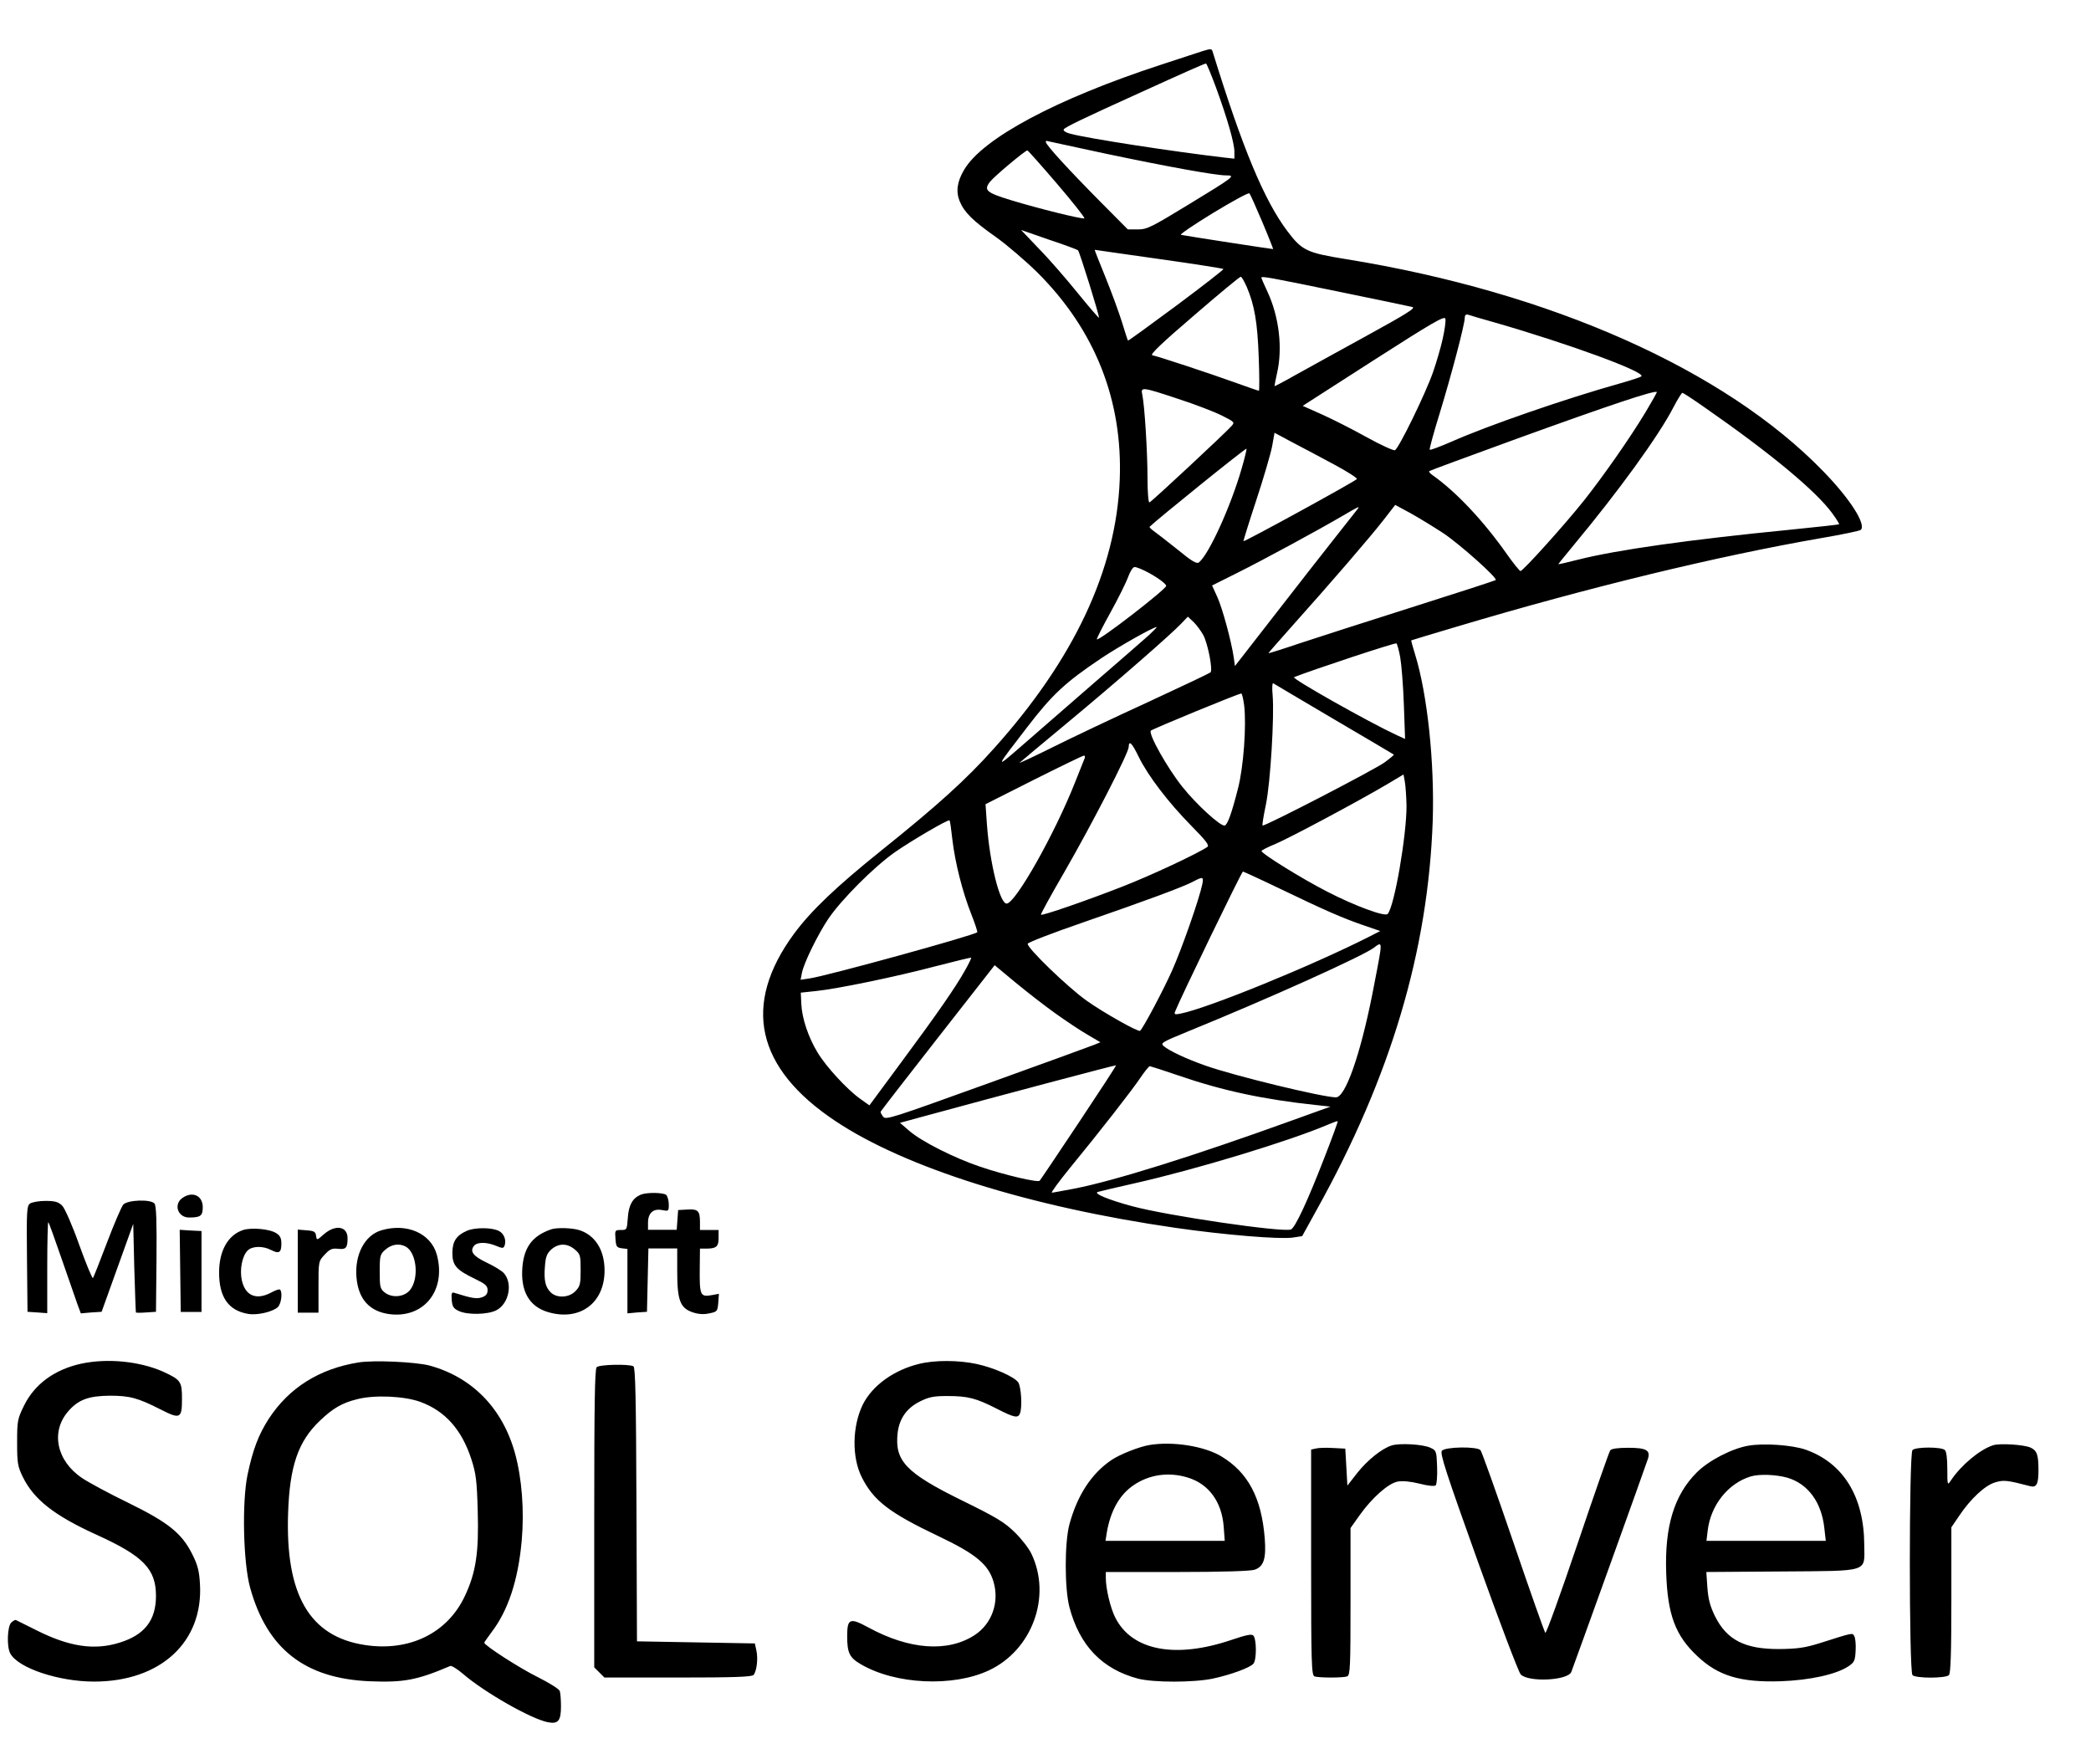 <svg width="32" height="27" viewBox="0 0 32 27" fill="none" xmlns="http://www.w3.org/2000/svg">
<path d="M18.401 0.783C18.348 0.799 18.065 0.894 17.766 0.991C16.167 1.513 15.033 2.119 14.753 2.601C14.645 2.784 14.627 2.935 14.688 3.083C14.758 3.25 14.888 3.379 15.243 3.629C15.41 3.748 15.693 3.99 15.879 4.173C16.759 5.051 17.184 6.128 17.136 7.345C17.082 8.715 16.439 10.086 15.211 11.454C14.783 11.933 14.341 12.331 13.498 13.007C12.796 13.57 12.413 13.936 12.152 14.289C11.352 15.376 11.568 16.346 12.785 17.156C13.859 17.872 15.752 18.467 17.987 18.79C18.735 18.898 19.581 18.968 19.785 18.939L19.928 18.917L20.151 18.513C21.285 16.475 21.856 14.55 21.926 12.56C21.955 11.672 21.845 10.621 21.654 10.008C21.619 9.897 21.595 9.803 21.597 9.8C21.6 9.798 21.918 9.701 22.3 9.588C24.317 8.987 26.269 8.513 27.881 8.233C28.197 8.179 28.463 8.123 28.477 8.109C28.563 8.026 28.312 7.633 27.903 7.213C26.395 5.657 23.73 4.472 20.601 3.966C19.998 3.869 19.925 3.834 19.702 3.538C19.346 3.066 19.013 2.264 18.558 0.791C18.544 0.743 18.531 0.743 18.401 0.783ZM18.609 1.338C18.784 1.817 18.891 2.191 18.891 2.323V2.428L18.743 2.412C17.938 2.318 16.651 2.119 16.377 2.046C16.307 2.027 16.266 2 16.28 1.979C16.301 1.946 16.573 1.814 17.386 1.446C18.143 1.101 18.431 0.974 18.455 0.972C18.466 0.969 18.533 1.136 18.609 1.338ZM16.904 2.348C17.887 2.555 18.606 2.684 18.762 2.684C18.916 2.684 18.899 2.698 18.175 3.139C17.618 3.478 17.553 3.511 17.413 3.511H17.26L16.845 3.093C16.344 2.587 16.005 2.216 16.005 2.173C16.005 2.156 16.016 2.151 16.029 2.159C16.043 2.162 16.439 2.248 16.904 2.348ZM16.177 2.813C16.42 3.096 16.605 3.333 16.595 3.341C16.573 3.36 15.884 3.19 15.464 3.061C15.095 2.948 15.052 2.91 15.149 2.784C15.213 2.7 15.687 2.304 15.722 2.302C15.733 2.302 15.935 2.531 16.177 2.813ZM19.317 3.395C19.414 3.624 19.486 3.81 19.484 3.812C19.478 3.815 18.186 3.616 18.073 3.594C18.049 3.589 18.267 3.441 18.563 3.26C18.859 3.08 19.107 2.945 19.12 2.959C19.134 2.972 19.22 3.166 19.317 3.395ZM16.498 3.831C16.522 3.855 16.832 4.849 16.818 4.862C16.813 4.868 16.667 4.698 16.492 4.483C16.317 4.267 16.054 3.963 15.9 3.807L15.626 3.519L16.051 3.667C16.288 3.745 16.487 3.82 16.498 3.831ZM17.734 3.963C18.27 4.038 18.714 4.108 18.722 4.117C18.73 4.125 18.404 4.378 18.003 4.677C17.599 4.975 17.268 5.218 17.262 5.212C17.257 5.207 17.217 5.083 17.171 4.932C17.125 4.784 17.012 4.475 16.918 4.243C16.824 4.012 16.748 3.823 16.754 3.823C16.756 3.823 17.198 3.888 17.734 3.963ZM19.08 4.391C19.198 4.668 19.244 4.932 19.263 5.463C19.274 5.748 19.274 5.98 19.266 5.98C19.255 5.98 19.085 5.92 18.889 5.85C18.496 5.708 17.726 5.455 17.634 5.436C17.594 5.428 17.779 5.25 18.27 4.83C18.649 4.502 18.972 4.235 18.988 4.235C19.002 4.235 19.042 4.305 19.08 4.391ZM20.461 4.458C21.053 4.58 21.573 4.687 21.613 4.698C21.673 4.712 21.53 4.8 20.903 5.145C20.472 5.382 19.982 5.651 19.815 5.745C19.648 5.84 19.508 5.912 19.505 5.91C19.503 5.907 19.519 5.818 19.543 5.713C19.632 5.328 19.575 4.849 19.398 4.467C19.346 4.356 19.303 4.257 19.303 4.251C19.306 4.222 19.414 4.243 20.461 4.458ZM22.079 5.183C22.05 5.317 21.982 5.546 21.931 5.694C21.818 6.02 21.404 6.868 21.347 6.89C21.325 6.898 21.129 6.809 20.916 6.691C20.703 6.572 20.394 6.416 20.232 6.343L19.936 6.211L21.021 5.514C21.92 4.938 22.109 4.827 22.12 4.878C22.128 4.913 22.109 5.048 22.079 5.183ZM22.874 4.935C23.999 5.258 25.189 5.694 25.119 5.759C25.106 5.772 24.957 5.821 24.793 5.867C23.942 6.106 22.761 6.516 22.209 6.761C22.036 6.836 21.888 6.892 21.88 6.882C21.872 6.874 21.939 6.626 22.031 6.33C22.209 5.748 22.416 4.965 22.416 4.865C22.416 4.822 22.432 4.806 22.472 4.817C22.499 4.827 22.68 4.881 22.874 4.935ZM18.03 6.104C18.286 6.187 18.587 6.303 18.698 6.359C18.897 6.459 18.899 6.462 18.843 6.524C18.741 6.637 17.623 7.679 17.591 7.689C17.575 7.695 17.561 7.539 17.561 7.31C17.561 6.914 17.516 6.198 17.481 6.039C17.454 5.918 17.475 5.92 18.03 6.104ZM25.181 6.311C24.936 6.717 24.529 7.296 24.239 7.662C23.94 8.037 23.307 8.739 23.269 8.739C23.256 8.739 23.164 8.626 23.065 8.486C22.704 7.972 22.287 7.528 21.92 7.269C21.885 7.245 21.864 7.218 21.872 7.21C21.88 7.202 22.48 6.981 23.205 6.717C24.669 6.187 25.316 5.972 25.356 5.999C25.361 6.001 25.283 6.141 25.181 6.311ZM26.096 6.241C27.109 6.946 27.795 7.517 28.043 7.859C28.105 7.945 28.151 8.018 28.145 8.023C28.14 8.029 27.814 8.064 27.421 8.104C25.851 8.258 24.734 8.416 24.142 8.567C23.983 8.608 23.851 8.637 23.848 8.634C23.846 8.632 23.951 8.503 24.082 8.344C24.766 7.522 25.386 6.669 25.614 6.225C25.676 6.106 25.736 6.012 25.746 6.012C25.76 6.012 25.916 6.114 26.096 6.241ZM20.431 7.116C20.625 7.221 20.773 7.315 20.765 7.331C20.749 7.361 19.045 8.295 19.029 8.282C19.026 8.279 19.112 7.999 19.225 7.657C19.338 7.315 19.446 6.944 19.468 6.831L19.505 6.623L19.793 6.777C19.952 6.86 20.238 7.011 20.431 7.116ZM19.002 7.17C18.838 7.741 18.504 8.478 18.35 8.605C18.315 8.634 18.245 8.594 18.022 8.411C17.863 8.284 17.701 8.158 17.658 8.128C17.618 8.099 17.586 8.069 17.594 8.061C17.712 7.945 19.069 6.849 19.077 6.866C19.08 6.876 19.048 7.014 19.002 7.17ZM22.093 8.163C22.349 8.336 22.919 8.844 22.89 8.877C22.882 8.885 22.303 9.073 21.605 9.294C20.908 9.515 20.13 9.765 19.877 9.849C19.624 9.935 19.414 10 19.411 9.997C19.408 9.994 19.586 9.792 19.804 9.547C20.375 8.909 20.962 8.228 21.172 7.959L21.352 7.727L21.587 7.854C21.713 7.924 21.942 8.064 22.093 8.163ZM20.771 7.797C20.755 7.819 20.601 8.013 20.429 8.231C20.256 8.449 19.842 8.979 19.508 9.41L18.899 10.193L18.881 10.062C18.843 9.806 18.706 9.302 18.628 9.133L18.549 8.96L18.937 8.766C19.336 8.567 20.17 8.115 20.561 7.886C20.8 7.746 20.817 7.738 20.771 7.797ZM17.54 8.745C17.699 8.826 17.847 8.933 17.847 8.966C17.847 9.017 16.816 9.814 16.786 9.784C16.78 9.776 16.872 9.593 16.993 9.375C17.114 9.157 17.235 8.912 17.265 8.828C17.295 8.745 17.338 8.678 17.362 8.678C17.386 8.675 17.464 8.707 17.54 8.745ZM18.418 9.725C18.488 9.865 18.563 10.255 18.525 10.29C18.509 10.304 18.084 10.506 17.578 10.74C17.071 10.972 16.412 11.284 16.11 11.435C15.809 11.585 15.58 11.69 15.604 11.672C15.626 11.653 15.957 11.373 16.342 11.055C17.085 10.438 17.93 9.701 18.084 9.536L18.178 9.437L18.27 9.523C18.318 9.571 18.385 9.663 18.418 9.725ZM17.586 9.717C17.513 9.784 17.114 10.129 16.705 10.484C16.296 10.84 15.803 11.268 15.612 11.435C15.224 11.771 15.224 11.771 15.72 11.128C16.102 10.63 16.301 10.444 16.851 10.075C17.117 9.897 17.648 9.596 17.701 9.596C17.709 9.596 17.658 9.65 17.586 9.717ZM21.428 10.056C21.447 10.161 21.474 10.487 21.484 10.778L21.503 11.308L21.379 11.252C20.954 11.055 19.758 10.382 19.804 10.363C20.065 10.258 21.355 9.83 21.371 9.846C21.382 9.857 21.409 9.951 21.428 10.056ZM20.415 11.007C20.913 11.3 21.325 11.542 21.331 11.548C21.336 11.553 21.271 11.607 21.191 11.666C21.032 11.782 19.346 12.654 19.322 12.633C19.314 12.625 19.338 12.479 19.373 12.312C19.443 11.973 19.503 10.961 19.476 10.64C19.465 10.527 19.47 10.447 19.486 10.457C19.497 10.465 19.917 10.713 20.415 11.007ZM19.04 10.791C19.077 11.106 19.031 11.739 18.945 12.07C18.846 12.458 18.786 12.619 18.743 12.633C18.684 12.652 18.315 12.318 18.092 12.038C17.866 11.755 17.567 11.225 17.613 11.181C17.639 11.155 18.953 10.613 18.996 10.613C19.007 10.611 19.026 10.691 19.04 10.791ZM17.427 11.583C17.567 11.871 17.884 12.285 18.232 12.638C18.455 12.864 18.512 12.937 18.477 12.961C18.321 13.066 17.621 13.395 17.179 13.567C16.643 13.777 15.946 14.019 15.93 13.998C15.924 13.99 16.083 13.699 16.285 13.352C16.721 12.595 17.273 11.521 17.273 11.432C17.276 11.322 17.322 11.367 17.427 11.583ZM16.6 11.602C16.592 11.623 16.525 11.79 16.452 11.973C16.142 12.759 15.539 13.828 15.405 13.828C15.3 13.828 15.146 13.206 15.103 12.608L15.082 12.307L15.819 11.935C16.226 11.731 16.57 11.564 16.587 11.564C16.603 11.561 16.608 11.58 16.6 11.602ZM21.525 12.329C21.527 12.781 21.339 13.877 21.236 13.987C21.194 14.033 20.728 13.861 20.305 13.642C19.928 13.449 19.306 13.064 19.306 13.023C19.306 13.012 19.4 12.964 19.519 12.915C19.742 12.821 20.784 12.264 21.226 12.003L21.479 11.852L21.5 11.968C21.511 12.032 21.522 12.197 21.525 12.329ZM14.575 12.851C14.618 13.209 14.729 13.648 14.866 13.995C14.923 14.138 14.963 14.262 14.955 14.267C14.901 14.316 12.685 14.927 12.392 14.973L12.252 14.994L12.273 14.886C12.303 14.733 12.518 14.297 12.677 14.06C12.877 13.766 13.367 13.274 13.69 13.045C13.932 12.875 14.514 12.533 14.53 12.555C14.54 12.557 14.557 12.689 14.575 12.851ZM19.602 13.607C20.286 13.936 20.545 14.049 20.873 14.162L21.123 14.248L20.965 14.329C20.068 14.784 18.48 15.43 18.07 15.511C17.979 15.53 17.965 15.524 17.984 15.479C18.054 15.296 19.002 13.338 19.021 13.338C19.031 13.338 19.295 13.459 19.602 13.607ZM18.399 13.535C18.35 13.766 18.089 14.512 17.938 14.851C17.806 15.148 17.502 15.721 17.448 15.775C17.424 15.799 16.883 15.495 16.627 15.312C16.339 15.107 15.709 14.499 15.728 14.442C15.736 14.421 16.118 14.273 16.581 14.114C17.556 13.777 18.1 13.575 18.259 13.492C18.41 13.411 18.423 13.416 18.399 13.535ZM21.123 14.563C21.115 14.631 21.059 14.924 21 15.223C20.814 16.154 20.588 16.793 20.445 16.793C20.246 16.793 18.889 16.464 18.45 16.308C18.151 16.203 17.895 16.082 17.809 16.009C17.755 15.963 17.785 15.947 18.172 15.788C19.427 15.277 20.876 14.623 21.032 14.499C21.126 14.423 21.14 14.434 21.123 14.563ZM14.769 14.849C14.627 15.104 14.336 15.524 13.778 16.276L13.305 16.916L13.162 16.814C12.963 16.672 12.645 16.327 12.513 16.109C12.37 15.874 12.273 15.584 12.263 15.363L12.255 15.191L12.489 15.166C12.806 15.134 13.698 14.951 14.33 14.784C14.618 14.709 14.858 14.652 14.864 14.655C14.866 14.663 14.826 14.749 14.769 14.849ZM16.151 15.508C16.309 15.621 16.527 15.767 16.638 15.831L16.84 15.95L16.748 15.988C16.697 16.009 15.959 16.278 15.106 16.585C13.649 17.11 13.555 17.143 13.515 17.089C13.49 17.056 13.474 17.024 13.477 17.013C13.48 17.003 13.873 16.494 14.352 15.883L15.222 14.771L15.542 15.037C15.722 15.185 15.992 15.395 16.151 15.508ZM16.509 17.18C16.191 17.657 15.922 18.058 15.911 18.069C15.887 18.101 15.378 17.983 14.998 17.854C14.6 17.719 14.107 17.471 13.913 17.304L13.773 17.183L14.088 17.097C15.372 16.747 17.071 16.297 17.079 16.303C17.085 16.308 16.826 16.704 16.509 17.18ZM18.035 16.459C18.716 16.693 19.336 16.825 20.141 16.911L20.361 16.935L19.761 17.151C18.264 17.692 17.05 18.072 16.441 18.19C16.269 18.222 16.113 18.252 16.097 18.252C16.081 18.252 16.202 18.085 16.369 17.88C16.826 17.323 17.322 16.688 17.454 16.491C17.518 16.397 17.583 16.316 17.596 16.316C17.613 16.319 17.809 16.381 18.035 16.459ZM20.267 17.719C20.009 18.384 19.82 18.79 19.756 18.815C19.629 18.863 17.86 18.605 17.319 18.457C16.961 18.36 16.732 18.265 16.799 18.241C16.826 18.233 17.082 18.171 17.37 18.107C18.305 17.896 19.732 17.463 20.324 17.21C20.399 17.178 20.466 17.153 20.472 17.159C20.477 17.164 20.386 17.415 20.267 17.719ZM9.807 18.282C9.681 18.335 9.621 18.44 9.608 18.637C9.594 18.82 9.594 18.823 9.503 18.823C9.411 18.823 9.409 18.828 9.419 18.957C9.427 19.078 9.438 19.092 9.516 19.103L9.602 19.113V20.099L9.751 20.085L9.901 20.075L9.912 19.59L9.923 19.105H10.364V19.461C10.364 19.902 10.41 20.018 10.601 20.083C10.688 20.112 10.768 20.118 10.854 20.099C10.976 20.075 10.981 20.067 10.992 19.937L11.002 19.8L10.898 19.819C10.714 19.851 10.704 19.83 10.709 19.383L10.712 19.108H10.803C10.962 19.108 10.997 19.078 10.997 18.947V18.823H10.712V18.704C10.712 18.529 10.682 18.5 10.518 18.51L10.378 18.518L10.367 18.669L10.356 18.82H9.917V18.712C9.917 18.564 9.996 18.492 10.13 18.518C10.232 18.537 10.235 18.537 10.235 18.432C10.235 18.376 10.216 18.308 10.197 18.287C10.154 18.249 9.901 18.244 9.807 18.282ZM2.791 18.333C2.653 18.43 2.72 18.632 2.893 18.632C3.071 18.632 3.103 18.607 3.103 18.47C3.1 18.295 2.944 18.225 2.791 18.333ZM0.459 18.419C0.41 18.454 0.405 18.535 0.413 19.267L0.421 20.075L0.572 20.085L0.723 20.096V19.393C0.723 19.006 0.731 18.696 0.739 18.704C0.75 18.712 0.841 18.968 0.946 19.272C1.051 19.577 1.159 19.886 1.186 19.962L1.237 20.099L1.396 20.085L1.555 20.075L1.797 19.402L2.039 18.729L2.055 19.402C2.066 19.773 2.077 20.08 2.08 20.085C2.082 20.091 2.155 20.091 2.236 20.085L2.387 20.075L2.395 19.27C2.4 18.702 2.392 18.451 2.365 18.419C2.309 18.349 1.95 18.362 1.886 18.435C1.859 18.467 1.746 18.729 1.638 19.014C1.53 19.299 1.433 19.544 1.423 19.558C1.412 19.571 1.318 19.342 1.213 19.052C1.108 18.755 0.992 18.492 0.952 18.451C0.895 18.395 0.847 18.378 0.696 18.378C0.596 18.378 0.488 18.397 0.459 18.419ZM3.722 18.823C3.491 18.898 3.353 19.138 3.353 19.474C3.353 19.851 3.496 20.056 3.797 20.107C3.935 20.131 4.169 20.077 4.25 20.005C4.304 19.956 4.328 19.776 4.285 19.735C4.274 19.725 4.215 19.744 4.153 19.779C3.924 19.902 3.754 19.832 3.701 19.593C3.666 19.434 3.703 19.229 3.787 19.14C3.854 19.068 4.021 19.062 4.15 19.13C4.271 19.192 4.306 19.17 4.306 19.03C4.306 18.952 4.288 18.909 4.231 18.874C4.134 18.807 3.849 18.782 3.722 18.823ZM4.958 18.887C4.848 18.984 4.848 18.984 4.837 18.912C4.829 18.85 4.807 18.836 4.691 18.828L4.557 18.817V20.088H4.874V19.695C4.874 19.302 4.874 19.302 4.969 19.2C5.047 19.116 5.082 19.1 5.176 19.111C5.294 19.124 5.319 19.097 5.319 18.949C5.319 18.766 5.136 18.734 4.958 18.887ZM5.836 18.828C5.58 18.904 5.424 19.202 5.456 19.555C5.486 19.881 5.653 20.067 5.954 20.11C6.487 20.182 6.835 19.746 6.684 19.197C6.592 18.874 6.226 18.712 5.836 18.828ZM6.207 19.076C6.374 19.165 6.417 19.552 6.28 19.735C6.194 19.849 6.003 19.87 5.887 19.779C5.817 19.722 5.811 19.695 5.811 19.458C5.811 19.213 5.817 19.194 5.9 19.122C5.992 19.041 6.11 19.025 6.207 19.076ZM7.144 18.836C6.983 18.906 6.923 19 6.923 19.175C6.923 19.364 6.983 19.434 7.265 19.569C7.427 19.647 7.462 19.676 7.462 19.744C7.462 19.8 7.438 19.832 7.373 19.854C7.292 19.881 7.217 19.867 6.961 19.787C6.913 19.77 6.905 19.784 6.913 19.892C6.921 19.994 6.94 20.024 7.018 20.061C7.15 20.126 7.467 20.12 7.599 20.05C7.79 19.948 7.85 19.639 7.71 19.482C7.677 19.447 7.562 19.375 7.446 19.321C7.236 19.221 7.185 19.148 7.257 19.062C7.306 19.006 7.448 19.006 7.591 19.065C7.685 19.105 7.704 19.105 7.72 19.068C7.753 18.982 7.715 18.879 7.637 18.839C7.532 18.782 7.263 18.782 7.144 18.836ZM8.429 18.815C8.148 18.914 8.022 19.084 7.995 19.386C7.963 19.757 8.097 19.994 8.388 20.08C8.875 20.223 9.255 19.94 9.252 19.437C9.25 19.132 9.112 18.909 8.875 18.828C8.765 18.79 8.515 18.782 8.429 18.815ZM8.797 19.122C8.881 19.192 8.886 19.213 8.886 19.437C8.886 19.647 8.878 19.684 8.808 19.757C8.709 19.862 8.52 19.87 8.426 19.776C8.345 19.695 8.321 19.59 8.34 19.372C8.35 19.229 8.372 19.181 8.439 19.119C8.552 19.022 8.684 19.025 8.797 19.122ZM2.758 19.447L2.766 20.077H3.084V18.839L2.917 18.831L2.75 18.82L2.758 19.447ZM1.242 20.869C0.836 20.958 0.529 21.181 0.367 21.512C0.268 21.714 0.262 21.744 0.262 22.073C0.262 22.39 0.27 22.439 0.348 22.6C0.518 22.948 0.83 23.193 1.482 23.489C2.193 23.812 2.387 24.011 2.387 24.423C2.387 24.797 2.212 25.021 1.827 25.139C1.444 25.258 1.062 25.201 0.567 24.953C0.402 24.87 0.254 24.797 0.243 24.792C0.23 24.787 0.2 24.805 0.171 24.832C0.112 24.894 0.101 25.201 0.157 25.303C0.276 25.527 0.898 25.734 1.439 25.734C2.457 25.734 3.114 25.128 3.06 24.237C3.049 24.043 3.025 23.949 2.944 23.788C2.785 23.467 2.58 23.3 1.959 22.996C1.67 22.856 1.355 22.686 1.256 22.619C0.863 22.355 0.771 21.906 1.048 21.593C1.202 21.418 1.358 21.362 1.679 21.359C1.983 21.359 2.107 21.391 2.457 21.569C2.758 21.723 2.785 21.709 2.785 21.41C2.785 21.141 2.769 21.117 2.494 20.99C2.131 20.831 1.644 20.783 1.242 20.869ZM5.486 20.85C4.885 20.947 4.422 21.238 4.112 21.714C3.956 21.957 3.87 22.183 3.789 22.565C3.701 22.983 3.722 23.912 3.827 24.294C4.086 25.233 4.664 25.686 5.655 25.729C6.178 25.75 6.38 25.713 6.891 25.495C6.91 25.487 6.996 25.54 7.082 25.613C7.411 25.898 8.132 26.308 8.385 26.356C8.542 26.386 8.585 26.335 8.585 26.114C8.585 26.012 8.577 25.907 8.566 25.877C8.555 25.847 8.404 25.753 8.227 25.664C7.955 25.53 7.411 25.18 7.411 25.139C7.411 25.131 7.462 25.061 7.521 24.98C7.777 24.646 7.93 24.181 7.984 23.578C8.025 23.117 7.987 22.625 7.882 22.242C7.691 21.55 7.225 21.074 6.568 20.896C6.35 20.842 5.725 20.812 5.486 20.85ZM6.439 21.456C6.816 21.596 7.066 21.881 7.212 22.326C7.284 22.549 7.298 22.651 7.311 23.125C7.33 23.761 7.282 24.068 7.115 24.423C6.848 24.994 6.264 25.279 5.583 25.174C4.737 25.045 4.366 24.407 4.409 23.155C4.433 22.436 4.562 22.059 4.896 21.741C5.093 21.553 5.235 21.469 5.464 21.413C5.728 21.343 6.196 21.364 6.439 21.456ZM14.066 20.872C13.676 20.966 13.345 21.208 13.202 21.499C13.041 21.833 13.035 22.304 13.189 22.608C13.369 22.966 13.611 23.152 14.365 23.51C14.936 23.782 15.127 23.941 15.205 24.208C15.297 24.523 15.178 24.851 14.915 25.023C14.503 25.29 13.916 25.247 13.288 24.905C13.006 24.752 12.965 24.768 12.965 25.04C12.965 25.293 13 25.368 13.173 25.468C13.703 25.78 14.586 25.82 15.135 25.562C15.798 25.25 16.097 24.428 15.784 23.777C15.744 23.693 15.631 23.548 15.528 23.448C15.372 23.295 15.248 23.22 14.726 22.964C13.859 22.538 13.687 22.355 13.738 21.922C13.765 21.706 13.878 21.547 14.077 21.448C14.215 21.378 14.29 21.364 14.5 21.364C14.812 21.364 14.939 21.397 15.254 21.558C15.523 21.696 15.58 21.706 15.609 21.631C15.647 21.537 15.628 21.222 15.582 21.154C15.521 21.068 15.205 20.928 14.939 20.872C14.672 20.815 14.306 20.812 14.066 20.872ZM9.131 20.923C9.102 20.953 9.094 21.51 9.094 23.238V25.516L9.172 25.594L9.25 25.672H10.375C11.237 25.672 11.506 25.662 11.533 25.632C11.581 25.57 11.603 25.384 11.576 25.26L11.552 25.15L10.65 25.134L9.748 25.118L9.74 23.026C9.734 21.402 9.724 20.928 9.694 20.909C9.627 20.872 9.174 20.88 9.131 20.923ZM17.594 22.113C17.44 22.137 17.133 22.258 17.007 22.345C16.702 22.552 16.487 22.883 16.366 23.327C16.291 23.61 16.291 24.307 16.366 24.595C16.522 25.185 16.867 25.543 17.416 25.689C17.656 25.75 18.261 25.75 18.558 25.689C18.838 25.629 19.128 25.522 19.182 25.46C19.233 25.4 19.231 25.08 19.18 25.029C19.153 25.002 19.069 25.021 18.846 25.096C17.987 25.387 17.324 25.26 17.069 24.757C16.993 24.609 16.923 24.313 16.923 24.146V24.057H18.014C18.703 24.057 19.139 24.043 19.201 24.022C19.341 23.973 19.379 23.852 19.355 23.54C19.306 22.921 19.099 22.533 18.692 22.288C18.434 22.132 17.954 22.054 17.594 22.113ZM18.175 22.611C18.498 22.708 18.698 22.983 18.727 23.362L18.743 23.58H16.918L16.939 23.448C16.996 23.12 17.133 22.875 17.346 22.73C17.586 22.565 17.884 22.522 18.175 22.611ZM21.296 22.121C21.145 22.169 20.927 22.345 20.771 22.541L20.62 22.735L20.604 22.452L20.588 22.169L20.399 22.159C20.294 22.153 20.178 22.156 20.138 22.167L20.065 22.183V23.909C20.065 25.454 20.071 25.635 20.116 25.654C20.181 25.678 20.555 25.678 20.617 25.654C20.663 25.637 20.668 25.505 20.668 24.509V23.384L20.808 23.187C21 22.918 21.247 22.7 21.39 22.673C21.465 22.66 21.584 22.67 21.724 22.705C21.861 22.74 21.953 22.748 21.972 22.73C21.988 22.713 21.998 22.584 21.993 22.45C21.985 22.207 21.98 22.196 21.891 22.156C21.78 22.102 21.417 22.081 21.296 22.121ZM26.756 22.124C26.506 22.167 26.15 22.35 25.967 22.533C25.62 22.88 25.474 23.36 25.499 24.07C25.52 24.711 25.639 25.029 25.975 25.344C26.296 25.648 26.635 25.748 27.249 25.729C27.698 25.713 28.102 25.624 28.288 25.5C28.38 25.438 28.39 25.414 28.398 25.258C28.404 25.163 28.393 25.064 28.377 25.037C28.345 24.986 28.372 24.98 27.836 25.15C27.618 25.217 27.502 25.233 27.233 25.236C26.7 25.239 26.425 25.096 26.244 24.73C26.169 24.576 26.142 24.469 26.129 24.291L26.113 24.057L27.254 24.049C28.625 24.038 28.533 24.068 28.53 23.645C28.528 22.902 28.207 22.385 27.628 22.183C27.418 22.113 26.996 22.083 26.756 22.124ZM27.354 22.614C27.669 22.708 27.876 22.988 27.919 23.384L27.941 23.58H26.115L26.134 23.422C26.18 23.034 26.447 22.7 26.791 22.595C26.923 22.555 27.181 22.565 27.354 22.614ZM30.499 22.118C30.294 22.186 30.011 22.423 29.855 22.657C29.804 22.735 29.801 22.73 29.801 22.482C29.801 22.326 29.788 22.212 29.764 22.191C29.712 22.14 29.319 22.14 29.268 22.191C29.214 22.245 29.214 25.581 29.268 25.635C29.319 25.686 29.774 25.686 29.826 25.635C29.852 25.608 29.863 25.306 29.863 24.485V23.373L29.982 23.198C30.157 22.937 30.377 22.732 30.531 22.686C30.663 22.646 30.714 22.651 31.067 22.743C31.166 22.77 31.196 22.713 31.196 22.501C31.196 22.264 31.174 22.199 31.075 22.153C30.973 22.108 30.604 22.083 30.499 22.118ZM22.066 22.202C22.034 22.242 22.13 22.538 22.62 23.906C22.946 24.816 23.24 25.589 23.272 25.624C23.393 25.748 23.994 25.718 24.047 25.586C24.088 25.481 25.2 22.393 25.221 22.32C25.259 22.194 25.192 22.156 24.92 22.156C24.761 22.156 24.661 22.169 24.642 22.196C24.626 22.218 24.4 22.861 24.142 23.626C23.883 24.391 23.662 25.005 23.649 24.988C23.636 24.975 23.415 24.35 23.159 23.599C22.903 22.848 22.677 22.218 22.658 22.194C22.61 22.132 22.114 22.14 22.066 22.202Z" fill="black"/>
</svg>

